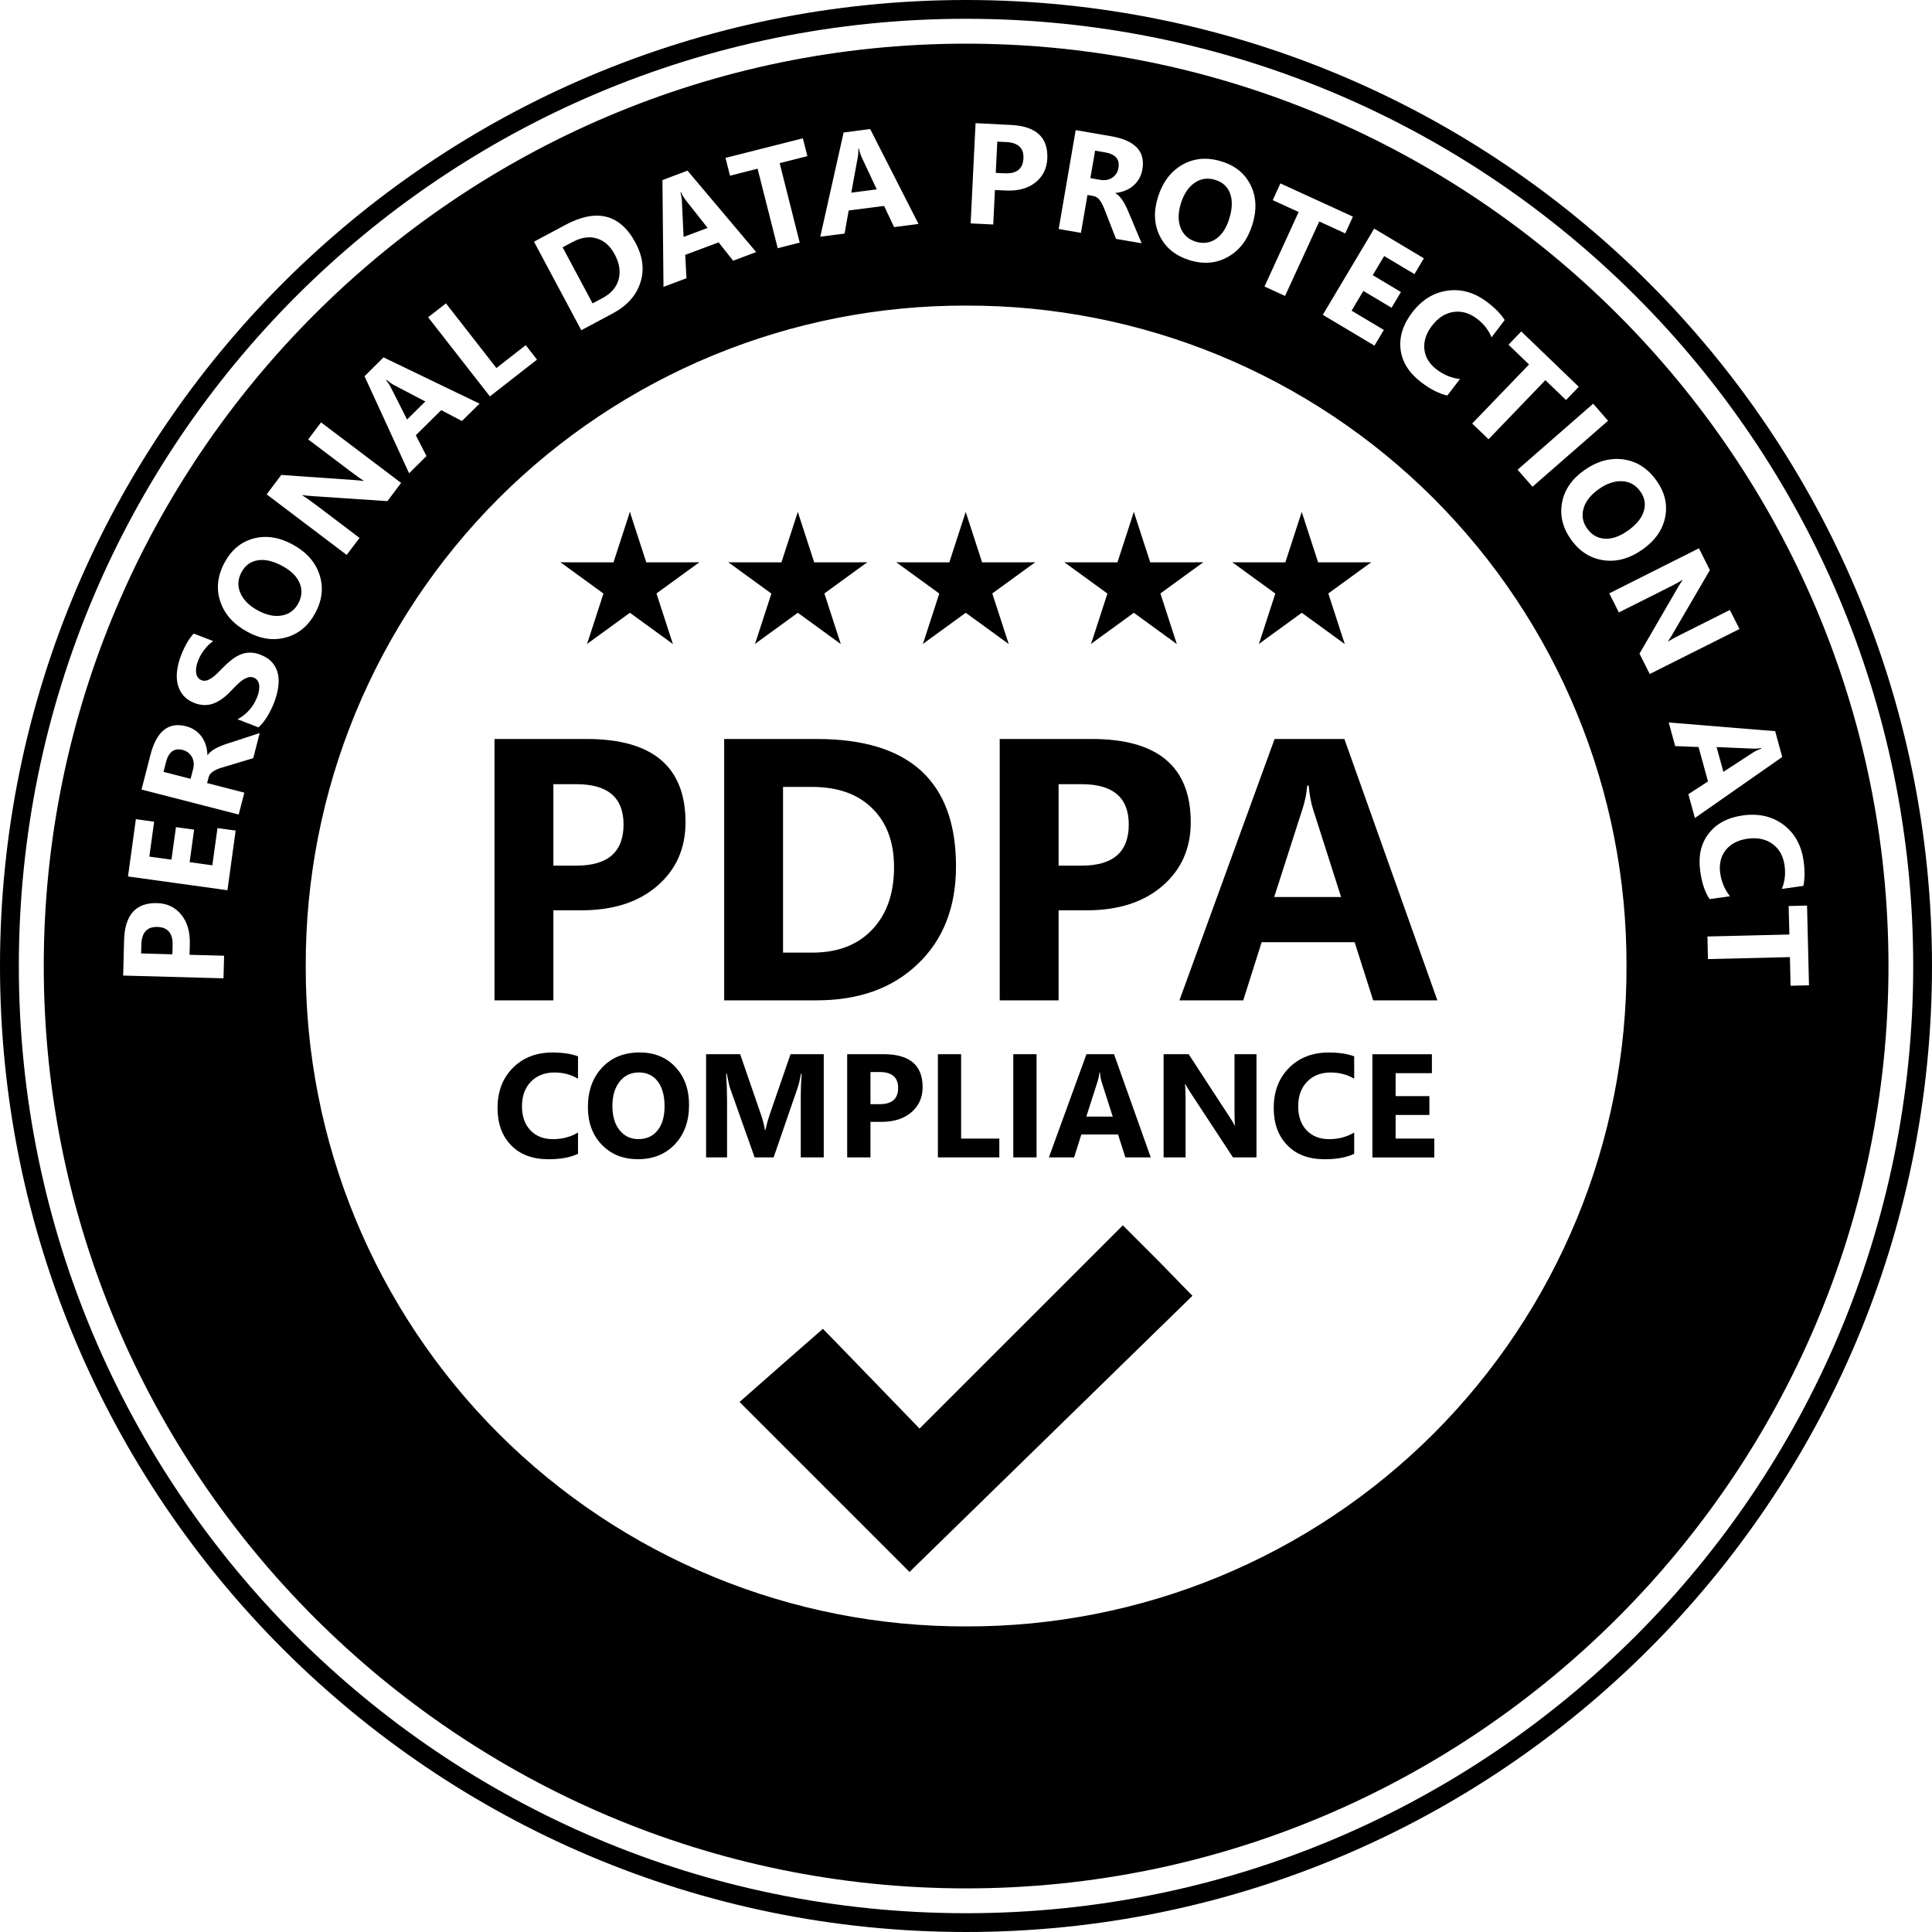 <svg width="40" height="40" viewBox="0 0 40 40" fill="none" xmlns="http://www.w3.org/2000/svg">
<g clip-path="url(#clip0_28380_11480)">
<path d="M20 0C31.044 0 40 8.956 40 20C40 31.044 31.044 40 20 40C8.956 40 0 31.044 0 20C0 8.956 8.956 0 20 0ZM20 0.389C9.167 0.389 0.39 9.166 0.39 20C0.39 30.833 9.167 39.611 20 39.611C30.833 39.611 39.611 30.833 39.611 20C39.611 9.167 30.834 0.389 20 0.389Z" fill="black"/>
<path d="M20.002 0.904C30.516 0.904 39.099 9.486 39.099 20C39.099 30.514 30.516 39.097 20.002 39.097C9.488 39.097 0.906 30.514 0.906 20C0.906 9.486 9.488 0.904 20.002 0.904ZM20.002 6.327C18.205 6.322 16.425 6.672 14.764 7.357C13.102 8.043 11.593 9.05 10.322 10.32C9.052 11.591 8.045 13.101 7.359 14.762C6.674 16.423 6.325 18.203 6.33 20C6.325 21.797 6.674 23.577 7.359 25.238C8.045 26.899 9.052 28.409 10.322 29.68C11.593 30.95 13.102 31.957 14.764 32.643C16.425 33.328 18.205 33.678 20.002 33.673C21.799 33.678 23.58 33.328 25.241 32.643C26.902 31.957 28.412 30.95 29.683 29.68C30.953 28.409 31.96 26.899 32.645 25.238C33.331 23.577 33.68 21.797 33.675 20C33.68 18.203 33.331 16.423 32.645 14.762C31.96 13.101 30.953 11.591 29.683 10.32C28.412 9.05 26.902 8.043 25.241 7.357C23.58 6.672 21.799 6.322 20.002 6.327ZM37.032 18.758L37.047 19.348L35.351 19.389L35.361 19.857L37.058 19.816L37.072 20.409L37.453 20.4L37.413 18.749L37.032 18.758ZM3.253 18.698C2.812 18.686 2.583 18.942 2.569 19.466L2.55 20.198L4.627 20.255L4.64 19.787L3.924 19.768L3.93 19.545C3.936 19.294 3.878 19.092 3.754 18.939C3.629 18.784 3.461 18.704 3.253 18.698ZM3.257 19.191C3.475 19.197 3.581 19.325 3.574 19.574L3.569 19.758L2.922 19.74L2.927 19.557C2.933 19.308 3.043 19.186 3.257 19.191ZM36.922 17.073C36.689 16.9 36.408 16.837 36.079 16.883C35.77 16.927 35.535 17.052 35.375 17.259C35.215 17.466 35.158 17.727 35.202 18.042C35.236 18.284 35.301 18.475 35.395 18.615L35.817 18.556C35.708 18.418 35.641 18.259 35.615 18.078C35.589 17.889 35.627 17.729 35.728 17.601C35.831 17.472 35.982 17.393 36.181 17.365C36.388 17.336 36.561 17.372 36.699 17.474C36.837 17.575 36.92 17.723 36.947 17.916C36.972 18.092 36.953 18.255 36.891 18.404L37.337 18.341C37.368 18.196 37.369 18.023 37.341 17.822C37.295 17.498 37.155 17.248 36.922 17.073ZM2.65 18.146L4.709 18.431L4.879 17.196L4.503 17.145L4.396 17.915L3.926 17.85L4.019 17.177L3.643 17.125L3.55 17.798L3.092 17.735L3.191 17.012L2.813 16.96L2.65 18.146ZM34.683 15.447L35.167 15.466L35.362 16.179L34.956 16.443L35.091 16.936L36.899 15.673L36.753 15.138L34.549 14.958L34.683 15.447ZM3.851 15.036C3.486 14.942 3.241 15.14 3.115 15.628L2.93 16.347L4.942 16.864L5.059 16.411L4.288 16.213L4.32 16.091C4.328 16.063 4.34 16.039 4.358 16.019C4.376 15.997 4.399 15.979 4.427 15.963C4.454 15.946 4.485 15.931 4.521 15.917C4.558 15.903 4.599 15.89 4.645 15.877L5.243 15.697L5.377 15.177L4.685 15.403C4.649 15.415 4.611 15.429 4.573 15.445C4.535 15.46 4.498 15.477 4.463 15.496C4.428 15.515 4.397 15.536 4.369 15.559C4.34 15.581 4.317 15.606 4.3 15.634L4.294 15.633C4.292 15.56 4.281 15.491 4.261 15.427C4.241 15.362 4.211 15.303 4.174 15.251C4.136 15.2 4.091 15.156 4.038 15.119C3.984 15.082 3.921 15.054 3.851 15.036ZM3.784 15.527C3.868 15.549 3.931 15.598 3.973 15.672C4.014 15.745 4.022 15.831 3.997 15.928L3.946 16.125L3.386 15.98L3.438 15.775C3.493 15.565 3.608 15.482 3.784 15.527ZM36.279 15.499C36.342 15.502 36.404 15.498 36.464 15.486L36.467 15.497C36.399 15.523 36.342 15.55 36.296 15.58L35.681 15.98L35.54 15.467L36.279 15.499ZM4.01 13.117C3.959 13.173 3.912 13.238 3.87 13.312C3.828 13.384 3.787 13.471 3.748 13.571C3.708 13.674 3.681 13.775 3.668 13.876C3.654 13.976 3.657 14.071 3.677 14.159C3.697 14.246 3.735 14.325 3.792 14.394C3.848 14.462 3.927 14.517 4.028 14.556C4.157 14.605 4.281 14.611 4.4 14.572C4.52 14.533 4.642 14.45 4.764 14.323C4.811 14.273 4.856 14.227 4.899 14.185C4.943 14.142 4.984 14.107 5.023 14.08C5.063 14.052 5.103 14.034 5.141 14.023C5.179 14.013 5.217 14.016 5.255 14.03C5.283 14.041 5.306 14.058 5.325 14.081C5.343 14.104 5.356 14.132 5.363 14.167C5.37 14.2 5.37 14.24 5.364 14.285C5.358 14.329 5.345 14.38 5.323 14.435C5.287 14.528 5.235 14.615 5.167 14.694C5.098 14.773 5.015 14.839 4.919 14.892L5.352 15.06C5.415 15.003 5.473 14.931 5.528 14.843C5.584 14.753 5.633 14.655 5.674 14.549C5.714 14.445 5.742 14.344 5.758 14.243C5.774 14.142 5.774 14.047 5.756 13.959C5.737 13.871 5.7 13.792 5.643 13.724C5.585 13.654 5.502 13.598 5.394 13.556C5.315 13.525 5.242 13.511 5.175 13.512C5.106 13.512 5.041 13.525 4.978 13.552C4.915 13.578 4.853 13.615 4.793 13.663C4.732 13.71 4.67 13.766 4.607 13.831C4.562 13.878 4.52 13.921 4.481 13.957C4.442 13.993 4.404 14.023 4.369 14.046C4.334 14.068 4.299 14.084 4.268 14.091C4.235 14.098 4.202 14.095 4.17 14.082C4.14 14.07 4.116 14.053 4.099 14.028C4.08 14.004 4.069 13.974 4.062 13.94C4.056 13.905 4.056 13.865 4.062 13.821C4.068 13.777 4.081 13.73 4.101 13.681C4.115 13.645 4.132 13.608 4.152 13.57C4.173 13.532 4.198 13.494 4.226 13.458C4.252 13.422 4.281 13.388 4.312 13.357C4.345 13.325 4.379 13.297 4.414 13.273L4.01 13.117ZM33.318 12.285L33.517 12.68L34.537 12.168C34.672 12.101 34.77 12.047 34.832 12.007L34.835 12.012C34.809 12.046 34.773 12.104 34.727 12.183L33.944 13.533L34.156 13.955L36.014 13.023L35.815 12.629L34.788 13.144C34.661 13.207 34.578 13.254 34.538 13.282L34.536 13.277C34.572 13.224 34.607 13.167 34.641 13.107L35.401 11.804L35.175 11.352L33.318 12.285ZM6.059 11.273C5.78 11.122 5.511 11.08 5.253 11.148C4.995 11.216 4.795 11.38 4.653 11.641C4.503 11.916 4.472 12.187 4.56 12.451C4.647 12.715 4.835 12.925 5.123 13.082C5.396 13.231 5.663 13.269 5.923 13.197C6.182 13.125 6.383 12.958 6.525 12.696C6.671 12.428 6.701 12.163 6.616 11.901C6.531 11.639 6.345 11.429 6.059 11.273ZM5.339 11.6C5.488 11.576 5.658 11.616 5.847 11.719C6.028 11.817 6.148 11.936 6.205 12.075C6.262 12.214 6.251 12.354 6.174 12.496C6.099 12.633 5.986 12.716 5.835 12.743C5.684 12.771 5.518 12.736 5.337 12.638C5.159 12.541 5.038 12.421 4.977 12.277C4.914 12.133 4.923 11.989 5.001 11.845C5.077 11.705 5.19 11.623 5.339 11.6ZM33.613 9.512C33.338 9.473 33.066 9.548 32.798 9.737C32.544 9.917 32.391 10.139 32.341 10.404C32.291 10.669 32.352 10.923 32.523 11.166C32.699 11.415 32.924 11.559 33.196 11.599C33.469 11.639 33.739 11.565 34.006 11.377C34.266 11.194 34.422 10.971 34.475 10.709C34.528 10.448 34.469 10.196 34.298 9.954C34.117 9.698 33.889 9.55 33.613 9.512ZM6.381 9.098L7.298 9.79C7.411 9.876 7.489 9.93 7.532 9.953L7.528 9.958C7.465 9.95 7.399 9.943 7.331 9.938L5.824 9.833L5.521 10.235L7.178 11.489L7.444 11.137L6.533 10.447C6.413 10.357 6.321 10.292 6.258 10.254L6.262 10.25C6.304 10.258 6.371 10.264 6.462 10.271L8.021 10.375L8.305 9.998L6.647 8.745L6.381 9.098ZM33.584 9.963C33.741 9.97 33.867 10.042 33.962 10.176C34.054 10.306 34.077 10.443 34.032 10.587C33.987 10.731 33.876 10.865 33.7 10.989C33.531 11.108 33.372 11.163 33.222 11.153C33.072 11.143 32.951 11.071 32.858 10.94C32.768 10.812 32.744 10.674 32.786 10.526C32.828 10.378 32.934 10.245 33.102 10.126C33.267 10.009 33.428 9.955 33.584 9.963ZM31.42 9.725L31.729 10.077L33.293 8.711L32.985 8.358L31.42 9.725ZM7.547 7.79L8.47 9.799L8.83 9.442L8.609 9.011L9.135 8.491L9.564 8.717L9.928 8.357L7.941 7.399L7.547 7.79ZM31.232 7.137L31.657 7.546L30.48 8.769L30.819 9.094L31.995 7.871L32.423 8.282L32.687 8.008L31.496 6.862L31.232 7.137ZM8 7.863C8.056 7.91 8.108 7.946 8.156 7.972L8.806 8.312L8.428 8.686L8.094 8.025C8.065 7.969 8.031 7.918 7.992 7.871L8 7.863ZM8.864 6.569L10.143 8.207L11.118 7.446L10.885 7.146L10.278 7.62L9.233 6.281L8.864 6.569ZM29.967 6.018C29.679 6.058 29.434 6.211 29.233 6.476C29.045 6.724 28.966 6.978 28.998 7.237C29.03 7.497 29.173 7.723 29.427 7.916C29.621 8.064 29.802 8.155 29.967 8.188L30.226 7.848C30.051 7.827 29.89 7.761 29.745 7.65C29.593 7.535 29.508 7.395 29.49 7.232C29.473 7.069 29.524 6.907 29.645 6.747C29.772 6.58 29.921 6.484 30.091 6.459C30.26 6.434 30.423 6.48 30.578 6.598C30.72 6.705 30.82 6.834 30.881 6.984L31.153 6.626C31.074 6.501 30.953 6.377 30.792 6.255C30.531 6.057 30.256 5.977 29.967 6.018ZM27.387 6.518L28.457 7.156L28.651 6.831L27.983 6.432L28.227 6.023L28.811 6.372L29.005 6.046L28.421 5.697L28.658 5.301L29.285 5.675L29.48 5.348L28.451 4.733L27.387 6.518ZM13.159 5.029C12.841 4.434 12.356 4.309 11.705 4.657L11.056 5.004L12.035 6.837L12.685 6.49C12.98 6.332 13.171 6.12 13.257 5.855C13.344 5.59 13.311 5.315 13.159 5.029ZM12.354 4.936C12.509 4.981 12.633 5.092 12.727 5.267C12.825 5.451 12.852 5.624 12.808 5.786C12.764 5.948 12.652 6.076 12.474 6.172L12.269 6.281L11.648 5.12L11.851 5.012C12.033 4.915 12.2 4.889 12.354 4.936ZM26.351 4.144L26.887 4.389L26.18 5.932L26.606 6.127L27.314 4.585L27.852 4.832L28.011 4.485L26.509 3.797L26.351 4.144ZM13.715 3.729L13.737 5.939L14.212 5.761L14.187 5.277L14.878 5.018L15.179 5.398L15.656 5.219L14.234 3.533L13.715 3.729ZM25.296 3.344C24.996 3.25 24.726 3.272 24.483 3.409C24.241 3.546 24.071 3.771 23.973 4.085C23.88 4.382 23.894 4.651 24.015 4.892C24.136 5.132 24.339 5.296 24.623 5.385C24.914 5.476 25.18 5.455 25.421 5.32C25.662 5.186 25.831 4.963 25.929 4.651C26.023 4.348 26.012 4.077 25.895 3.837C25.778 3.597 25.579 3.432 25.296 3.344ZM15.021 3.269L15.114 3.638L15.685 3.493L16.102 5.139L16.557 5.023L16.142 3.378L16.716 3.233L16.622 2.864L15.021 3.269ZM21.919 4.741L22.38 4.821L22.515 4.037L22.64 4.059C22.668 4.064 22.693 4.074 22.715 4.091C22.738 4.106 22.758 4.128 22.775 4.154C22.794 4.18 22.813 4.21 22.829 4.245C22.846 4.28 22.862 4.32 22.879 4.364L23.106 4.946L23.637 5.037L23.354 4.365C23.339 4.33 23.323 4.294 23.304 4.258C23.286 4.22 23.265 4.185 23.243 4.152C23.221 4.119 23.199 4.089 23.174 4.063C23.149 4.037 23.122 4.016 23.093 4.001L23.095 3.996C23.167 3.988 23.235 3.971 23.297 3.945C23.36 3.92 23.416 3.886 23.464 3.845C23.512 3.803 23.553 3.754 23.585 3.698C23.617 3.641 23.64 3.576 23.652 3.505C23.716 3.134 23.5 2.906 23.003 2.82L22.271 2.694L21.919 4.741ZM25.163 3.725C25.315 3.772 25.417 3.867 25.469 4.009C25.52 4.15 25.514 4.324 25.45 4.529C25.389 4.727 25.295 4.867 25.17 4.95C25.045 5.033 24.906 5.05 24.752 5.002C24.603 4.955 24.5 4.86 24.443 4.717C24.387 4.574 24.389 4.404 24.45 4.208C24.511 4.014 24.606 3.873 24.734 3.785C24.863 3.696 25.006 3.676 25.163 3.725ZM14.099 3.98C14.13 4.046 14.164 4.1 14.197 4.144L14.651 4.719L14.153 4.905L14.118 4.167C14.115 4.104 14.105 4.043 14.088 3.984L14.099 3.98ZM17.466 2.743L16.983 4.901L17.486 4.836L17.571 4.358L18.305 4.264L18.511 4.702L19.017 4.637L18.016 2.672L17.466 2.743ZM20.096 4.625L20.564 4.648L20.599 3.934L20.821 3.944C21.072 3.957 21.276 3.903 21.432 3.782C21.588 3.66 21.672 3.495 21.683 3.287C21.704 2.846 21.454 2.613 20.931 2.587L20.198 2.55L20.096 4.625ZM17.782 3.076C17.798 3.147 17.818 3.207 17.841 3.257L18.152 3.921L17.625 3.989L17.758 3.262C17.769 3.2 17.774 3.138 17.77 3.077L17.782 3.076ZM22.882 3.155C23.096 3.192 23.187 3.3 23.156 3.479C23.142 3.564 23.099 3.631 23.028 3.679C22.959 3.725 22.874 3.74 22.775 3.723L22.575 3.688L22.673 3.119L22.882 3.155ZM20.832 2.941C21.081 2.954 21.2 3.066 21.189 3.279C21.179 3.497 21.049 3.6 20.8 3.588L20.616 3.579L20.648 2.933L20.832 2.941Z" fill="black"/>
<path d="M11.457 18.847V20.711H10.238V15.3H12.148C13.511 15.3 14.193 15.875 14.193 17.024C14.193 17.568 13.997 18.008 13.604 18.345C13.214 18.68 12.692 18.847 12.038 18.847H11.457ZM11.457 16.236V17.922H11.936C12.585 17.922 12.91 17.638 12.91 17.07C12.91 16.514 12.585 16.236 11.936 16.236H11.457ZM14.993 20.711V15.3H16.91C18.832 15.3 19.793 16.179 19.793 17.938C19.793 18.78 19.53 19.453 19.004 19.956C18.481 20.459 17.783 20.711 16.91 20.711L14.993 20.711ZM16.212 16.292V19.723H16.816C17.344 19.723 17.758 19.564 18.057 19.247C18.359 18.93 18.51 18.499 18.51 17.953C18.51 17.437 18.36 17.032 18.061 16.738C17.764 16.441 17.346 16.292 16.808 16.292H16.212ZM21.917 18.847V20.711H20.698V15.3H22.608C23.971 15.3 24.653 15.875 24.653 17.024C24.653 17.568 24.457 18.008 24.064 18.345C23.674 18.68 23.152 18.847 22.498 18.847H21.917ZM21.917 16.236V17.922H22.396C23.046 17.922 23.37 17.638 23.37 17.07C23.37 16.514 23.046 16.236 22.396 16.236H21.917ZM29.759 20.711H28.43L28.046 19.507H26.121L25.74 20.711H24.419L26.389 15.3H27.834L29.759 20.711ZM27.766 18.572L27.185 16.753C27.142 16.617 27.112 16.455 27.095 16.266H27.064C27.052 16.424 27.02 16.582 26.97 16.738L26.381 18.572L27.766 18.572Z" fill="black"/>
<path d="M11.967 23.888C11.811 23.963 11.607 24.001 11.356 24.001C11.028 24.001 10.77 23.905 10.582 23.712C10.395 23.519 10.301 23.262 10.301 22.942C10.301 22.6 10.406 22.323 10.617 22.11C10.828 21.897 11.103 21.791 11.439 21.791C11.648 21.791 11.824 21.817 11.967 21.87V22.333C11.824 22.248 11.661 22.205 11.478 22.205C11.277 22.205 11.116 22.268 10.992 22.395C10.869 22.521 10.807 22.692 10.807 22.907C10.807 23.114 10.866 23.279 10.982 23.402C11.098 23.524 11.255 23.585 11.451 23.585C11.639 23.585 11.811 23.54 11.967 23.448L11.967 23.888Z" fill="black"/>
<path d="M13.209 24C12.903 24 12.654 23.901 12.461 23.702C12.268 23.502 12.172 23.242 12.172 22.923C12.172 22.585 12.27 22.312 12.466 22.103C12.661 21.894 12.921 21.79 13.243 21.79C13.548 21.79 13.795 21.89 13.982 22.09C14.171 22.289 14.266 22.552 14.266 22.879C14.266 23.215 14.168 23.486 13.972 23.692C13.777 23.897 13.523 24 13.209 24L13.209 24ZM13.23 22.204C13.061 22.204 12.927 22.268 12.828 22.395C12.728 22.521 12.679 22.689 12.679 22.897C12.679 23.109 12.728 23.276 12.828 23.399C12.927 23.523 13.057 23.584 13.218 23.584C13.384 23.584 13.516 23.525 13.613 23.405C13.71 23.285 13.759 23.119 13.759 22.906C13.759 22.685 13.712 22.512 13.617 22.389C13.523 22.266 13.394 22.204 13.23 22.204ZM17.055 23.963H16.579V22.685C16.579 22.547 16.585 22.394 16.597 22.227H16.585C16.56 22.358 16.538 22.453 16.518 22.51L16.017 23.963H15.624L15.114 22.525C15.1 22.486 15.078 22.387 15.047 22.227H15.034C15.047 22.438 15.053 22.622 15.053 22.781V23.963H14.619V21.826H15.324L15.761 23.093C15.796 23.194 15.821 23.296 15.837 23.398H15.846C15.873 23.28 15.901 23.177 15.931 23.09L16.367 21.826H17.055V23.963ZM18.022 23.227V23.963H17.54V21.826H18.294C18.833 21.826 19.102 22.053 19.102 22.507C19.102 22.721 19.025 22.895 18.87 23.028C18.716 23.16 18.509 23.227 18.251 23.227L18.022 23.227ZM18.022 22.195V22.861H18.211C18.467 22.861 18.595 22.749 18.595 22.525C18.595 22.305 18.467 22.195 18.211 22.195H18.022ZM20.69 23.963H19.418V21.826H19.899V23.573H20.69V23.963ZM21.461 23.963H20.979V21.826H21.461V23.963ZM23.825 23.963H23.3L23.148 23.488H22.388L22.238 23.963H21.716L22.494 21.826H23.065L23.825 23.963ZM23.038 23.118L22.808 22.4C22.791 22.346 22.78 22.282 22.773 22.208H22.761C22.756 22.27 22.743 22.332 22.723 22.394L22.491 23.118H23.038ZM26.014 23.963H25.528L24.647 22.621C24.596 22.542 24.56 22.483 24.54 22.443H24.534C24.542 22.519 24.546 22.634 24.546 22.789V23.963H24.091V21.826H24.61L25.458 23.127C25.497 23.186 25.532 23.244 25.565 23.302H25.571C25.563 23.252 25.559 23.154 25.559 23.008V21.826H26.014L26.014 23.963Z" fill="black"/>
<path d="M28.037 23.888C27.881 23.963 27.677 24.001 27.426 24.001C27.098 24.001 26.84 23.905 26.653 23.712C26.465 23.519 26.371 23.262 26.371 22.942C26.371 22.6 26.476 22.323 26.687 22.11C26.899 21.897 27.173 21.791 27.51 21.791C27.718 21.791 27.894 21.817 28.037 21.87V22.333C27.894 22.248 27.731 22.205 27.548 22.205C27.348 22.205 27.186 22.268 27.063 22.395C26.939 22.521 26.878 22.692 26.878 22.907C26.878 23.114 26.936 23.279 27.052 23.402C27.168 23.524 27.325 23.585 27.522 23.585C27.709 23.585 27.881 23.54 28.037 23.448L28.037 23.888Z" fill="black"/>
<path d="M29.696 23.964H28.414V21.827H29.646V22.219H28.895V22.694H29.594V23.084H28.895V23.573H29.696L29.696 23.964Z" fill="black"/>
<path d="M13.041 10.599L12.574 12.036L13.293 12.27" fill="black"/>
<path d="M13.041 10.599L13.508 12.036L12.789 12.27" fill="black"/>
<path d="M14.477 11.642L12.966 11.643L12.966 12.399" fill="black"/>
<path d="M14.477 11.643L13.255 12.531L12.81 11.921" fill="black"/>
<path d="M11.606 11.643L12.827 12.531L13.272 11.921" fill="black"/>
<path d="M11.605 11.642L13.116 11.643L13.116 12.399" fill="black"/>
<path d="M13.931 13.332L13.464 11.895L12.745 12.129" fill="black"/>
<path d="M13.929 13.332L12.707 12.444L13.151 11.832" fill="black"/>
<path d="M12.154 13.332L13.376 12.444L12.932 11.832" fill="black"/>
<path d="M12.155 13.332L12.622 11.895L13.342 12.129" fill="black"/>
<path d="M16.518 10.599L16.051 12.036L16.77 12.27" fill="black"/>
<path d="M16.518 10.599L16.985 12.036L16.266 12.27" fill="black"/>
<path d="M17.953 11.642L16.443 11.643L16.443 12.399" fill="black"/>
<path d="M17.953 11.643L16.732 12.531L16.286 11.921" fill="black"/>
<path d="M15.082 11.643L16.303 12.531L16.749 11.921" fill="black"/>
<path d="M15.082 11.642L16.593 11.643L16.593 12.399" fill="black"/>
<path d="M17.407 13.332L16.941 11.895L16.221 12.129" fill="black"/>
<path d="M17.405 13.332L16.183 12.444L16.627 11.832" fill="black"/>
<path d="M15.63 13.332L16.852 12.444L16.408 11.832" fill="black"/>
<path d="M15.632 13.332L16.099 11.895L16.818 12.129" fill="black"/>
<path d="M19.994 10.599L19.527 12.036L20.247 12.27" fill="black"/>
<path d="M19.994 10.599L20.461 12.036L19.742 12.27" fill="black"/>
<path d="M21.43 11.642L19.919 11.643L19.919 12.399" fill="black"/>
<path d="M21.43 11.643L20.208 12.531L19.763 11.921" fill="black"/>
<path d="M18.559 11.643L19.78 12.531L20.225 11.921" fill="black"/>
<path d="M18.559 11.642L20.069 11.643L20.069 12.399" fill="black"/>
<path d="M20.884 13.332L20.417 11.895L19.698 12.129" fill="black"/>
<path d="M20.882 13.332L19.66 12.444L20.104 11.832" fill="black"/>
<path d="M19.107 13.332L20.329 12.444L19.885 11.832" fill="black"/>
<path d="M19.108 13.332L19.575 11.895L20.295 12.129" fill="black"/>
<path d="M23.475 10.599L23.008 12.036L23.727 12.27" fill="black"/>
<path d="M23.475 10.599L23.942 12.036L23.223 12.27" fill="black"/>
<path d="M24.91 11.642L23.4 11.643L23.4 12.399" fill="black"/>
<path d="M24.91 11.643L23.689 12.531L23.244 11.921" fill="black"/>
<path d="M22.039 11.643L23.261 12.531L23.706 11.921" fill="black"/>
<path d="M22.039 11.642L23.55 11.643L23.549 12.399" fill="black"/>
<path d="M24.364 13.332L23.898 11.895L23.178 12.129" fill="black"/>
<path d="M24.362 13.332L23.14 12.444L23.584 11.832" fill="black"/>
<path d="M22.587 13.332L23.809 12.444L23.365 11.832" fill="black"/>
<path d="M22.589 13.332L23.056 11.895L23.775 12.129" fill="black"/>
<path d="M26.951 10.599L26.484 12.036L27.203 12.27" fill="black"/>
<path d="M26.951 10.599L27.418 12.036L26.699 12.27" fill="black"/>
<path d="M28.387 11.642L26.876 11.643L26.876 12.399" fill="black"/>
<path d="M28.387 11.643L27.165 12.531L26.72 11.921" fill="black"/>
<path d="M25.516 11.643L26.737 12.531L27.183 11.921" fill="black"/>
<path d="M25.516 11.642L27.026 11.643L27.026 12.399" fill="black"/>
<path d="M27.841 13.332L27.374 11.895L26.655 12.129" fill="black"/>
<path d="M27.839 13.332L26.617 12.444L27.061 11.832" fill="black"/>
<path d="M26.064 13.332L27.286 12.444L26.842 11.832" fill="black"/>
<path d="M26.065 13.332L26.532 11.895L27.252 12.129" fill="black"/>
<path d="M17.072 30.787L15.312 29.027L15.326 29.014C15.362 28.979 17.033 27.512 17.037 27.512C17.039 27.512 17.491 27.977 18.04 28.545L19.038 29.577L23.247 25.369L23.972 26.094L24.688 26.828C24.654 26.86 18.981 32.398 18.915 32.463L18.831 32.546L17.072 30.787Z" fill="black"/>
</g>
<defs>
<clipPath id="clip0_28380_11480">
<rect width="40" height="40" fill="white"/>
</clipPath>
</defs>
</svg>
